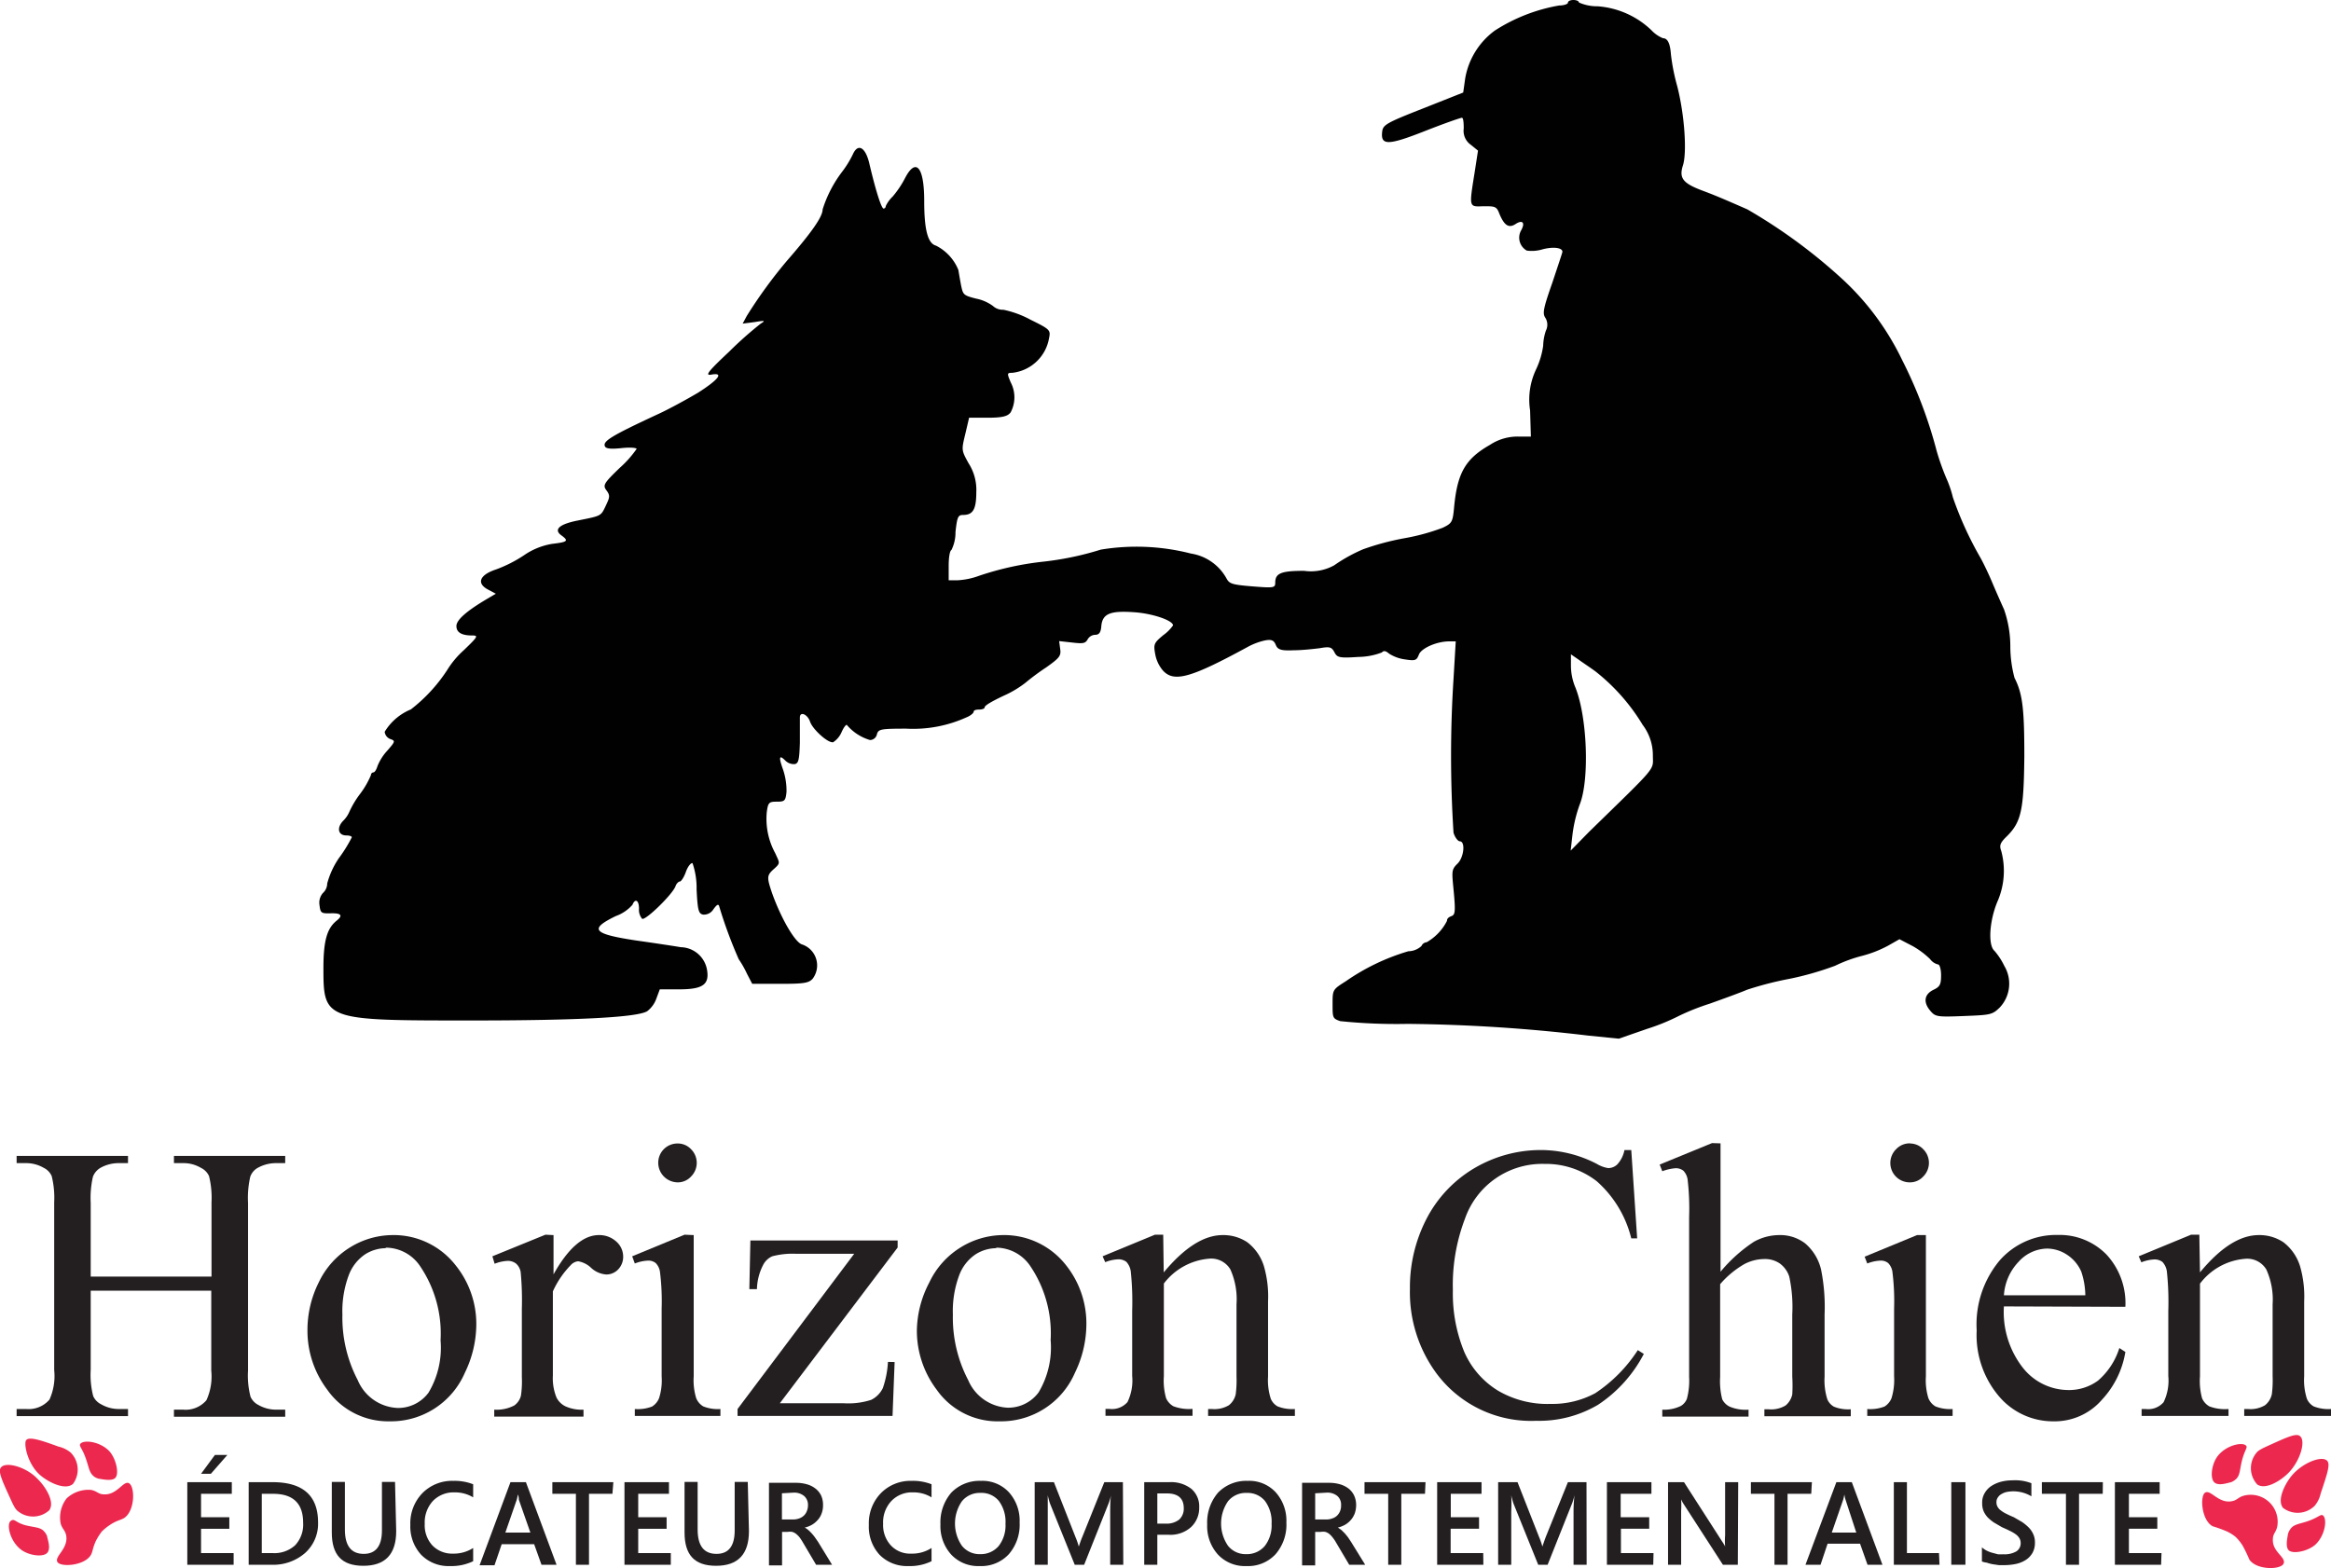 <svg xmlns="http://www.w3.org/2000/svg" viewBox="0 0 178.09 119.84"><title>LOGOFichier 12</title><g id="3e6a57b4-382a-41d1-b6ee-9952d85ae298" data-name="Calque 2"><g id="ef14f697-2225-4831-9976-db9899c7040d" data-name="Calque 2"><path d="M6.93,97.55h9.23V91.87a6.89,6.89,0,0,0-.19-2,1.3,1.3,0,0,0-.62-.63A2.62,2.62,0,0,0,14,88.88h-.71v-.55h8.5v.55h-.7a2.86,2.86,0,0,0-1.34.33,1.25,1.25,0,0,0-.63.71,7.22,7.22,0,0,0-.17,2v12.81a6.44,6.44,0,0,0,.19,2,1.29,1.29,0,0,0,.6.63,2.73,2.73,0,0,0,1.35.36h.7v.54h-8.5v-.54H14a2.09,2.09,0,0,0,1.77-.72,4.35,4.35,0,0,0,.37-2.26V98.63H6.93v6.05a6.44,6.44,0,0,0,.19,2,1.27,1.27,0,0,0,.61.63,2.67,2.67,0,0,0,1.34.36h.71v.54H1.27v-.54H2a2.1,2.1,0,0,0,1.78-.72,4.39,4.39,0,0,0,.36-2.26V91.87a6.89,6.89,0,0,0-.19-2,1.27,1.27,0,0,0-.61-.63A2.68,2.68,0,0,0,2,88.88H1.27v-.55H9.78v.55H9.07a2.86,2.86,0,0,0-1.34.33,1.33,1.33,0,0,0-.63.71,7.22,7.22,0,0,0-.17,2Z" style="fill:#231f20"/><path d="M29.93,94.38a6,6,0,0,1,4.89,2.32,7.14,7.14,0,0,1,1.57,4.54,8.52,8.52,0,0,1-.87,3.65,6.15,6.15,0,0,1-5.76,3.72A5.68,5.68,0,0,1,25,106.19a7.47,7.47,0,0,1-1.51-4.57A8.12,8.12,0,0,1,24.35,98a6.3,6.3,0,0,1,2.41-2.69A6.22,6.22,0,0,1,29.93,94.38Zm-.46,1a3,3,0,0,0-1.56.46,3.32,3.32,0,0,0-1.27,1.62,7.82,7.82,0,0,0-.48,3,10.3,10.3,0,0,0,1.17,5,3.46,3.46,0,0,0,3.06,2.13,2.88,2.88,0,0,0,2.35-1.17,6.71,6.71,0,0,0,.92-4,9.18,9.18,0,0,0-1.54-5.63A3.17,3.17,0,0,0,29.47,95.34Z" style="fill:#231f20"/><path d="M42.29,94.38v3q1.68-3,3.46-3a1.91,1.91,0,0,1,1.33.49A1.53,1.53,0,0,1,47.61,96a1.38,1.38,0,0,1-.38,1,1.24,1.24,0,0,1-.91.39,1.9,1.9,0,0,1-1.15-.5,1.9,1.9,0,0,0-1-.51.88.88,0,0,0-.57.3,7,7,0,0,0-1.36,2v6.43a3.91,3.91,0,0,0,.28,1.69,1.52,1.52,0,0,0,.67.66,3,3,0,0,0,1.39.26v.53H37.76v-.53a2.93,2.93,0,0,0,1.53-.32,1.3,1.3,0,0,0,.51-.75,7.51,7.51,0,0,0,.07-1.42V100a22.9,22.9,0,0,0-.09-2.79,1.1,1.1,0,0,0-.35-.65,1,1,0,0,0-.64-.21,3.08,3.08,0,0,0-1,.22L37.62,96l4.05-1.65Z" style="fill:#231f20"/><path d="M53,94.38v10.79a4.65,4.65,0,0,0,.19,1.67,1.29,1.29,0,0,0,.54.63,3,3,0,0,0,1.31.2v.53H48.5v-.53a3,3,0,0,0,1.32-.19,1.34,1.34,0,0,0,.53-.63,4.5,4.5,0,0,0,.2-1.68V100a18.1,18.1,0,0,0-.13-2.83,1.2,1.2,0,0,0-.32-.65.88.88,0,0,0-.6-.19,3.08,3.08,0,0,0-1,.22L48.3,96l4-1.65Zm-1.21-7a1.39,1.39,0,0,1,1,.43,1.47,1.47,0,0,1,0,2.1,1.36,1.36,0,0,1-1,.44,1.5,1.5,0,0,1-1.5-1.49,1.47,1.47,0,0,1,1.5-1.48Z" style="fill:#231f20"/><path d="M68.35,104.08l-.16,4.12H56.35v-.53l8.91-11.86h-4.4A6.06,6.06,0,0,0,59,96a1.43,1.43,0,0,0-.71.69,4.24,4.24,0,0,0-.46,1.82h-.58l.08-3.72H68.58v.54l-9,11.9h4.89a5.66,5.66,0,0,0,2.09-.26,1.94,1.94,0,0,0,.89-.9,7.32,7.32,0,0,0,.39-2Z" style="fill:#231f20"/><path d="M76.57,94.38a6,6,0,0,1,4.89,2.32A7.14,7.14,0,0,1,83,101.24a8.52,8.52,0,0,1-.87,3.65,6.15,6.15,0,0,1-5.76,3.72,5.68,5.68,0,0,1-4.81-2.42,7.47,7.47,0,0,1-1.51-4.57A8.12,8.12,0,0,1,71,98a6.3,6.3,0,0,1,2.41-2.69A6.22,6.22,0,0,1,76.57,94.38Zm-.46,1a3,3,0,0,0-1.56.46,3.32,3.32,0,0,0-1.27,1.62,7.82,7.82,0,0,0-.48,3,10.3,10.3,0,0,0,1.17,5A3.46,3.46,0,0,0,77,107.57a2.88,2.88,0,0,0,2.35-1.17,6.71,6.71,0,0,0,.92-4,9.18,9.18,0,0,0-1.54-5.63A3.17,3.17,0,0,0,76.11,95.34Z" style="fill:#231f20"/><path d="M88.91,97.23q2.37-2.85,4.5-2.85a3.29,3.29,0,0,1,1.89.55,3.67,3.67,0,0,1,1.26,1.81,8.29,8.29,0,0,1,.32,2.7v5.73a4.65,4.65,0,0,0,.21,1.72,1.22,1.22,0,0,0,.52.58,3.05,3.05,0,0,0,1.32.2v.53H92.3v-.53h.28a2.17,2.17,0,0,0,1.31-.29,1.47,1.47,0,0,0,.52-.84,8.2,8.2,0,0,0,.06-1.37v-5.5A5.57,5.57,0,0,0,94,97a1.7,1.7,0,0,0-1.6-.82,4.84,4.84,0,0,0-3.48,1.9v7.08a4.87,4.87,0,0,0,.17,1.68,1.31,1.31,0,0,0,.56.62,3.37,3.37,0,0,0,1.46.2v.53H84.46v-.53h.29a1.57,1.57,0,0,0,1.39-.52,3.79,3.79,0,0,0,.36-2v-5a22.23,22.23,0,0,0-.11-3,1.34,1.34,0,0,0-.34-.72,1,1,0,0,0-.61-.19,3,3,0,0,0-1,.22L84.24,96l4-1.65h.63Z" style="fill:#231f20"/><path d="M124.63,87.88l.45,6.75h-.45A8.54,8.54,0,0,0,122,90.27,6.34,6.34,0,0,0,118,88.94a6.25,6.25,0,0,0-6.08,4.2A14.25,14.25,0,0,0,111,98.6a11.74,11.74,0,0,0,.86,4.68,6.52,6.52,0,0,0,2.61,3,7.46,7.46,0,0,0,4,1,6.88,6.88,0,0,0,3.41-.82,11.31,11.31,0,0,0,3.25-3.29l.46.29a10.42,10.42,0,0,1-3.49,3.88,8.84,8.84,0,0,1-4.73,1.23,9,9,0,0,1-7.65-3.66,10.45,10.45,0,0,1-2-6.42A11.37,11.37,0,0,1,109,93.11a9.62,9.62,0,0,1,3.67-3.86,10,10,0,0,1,5.11-1.37A9.31,9.31,0,0,1,122,88.94a2.39,2.39,0,0,0,.87.32,1,1,0,0,0,.69-.28,2.24,2.24,0,0,0,.55-1.1Z" style="fill:#231f20"/><path d="M131.45,87.37v9.81A11.61,11.61,0,0,1,134,94.89a4,4,0,0,1,1.91-.51,3.13,3.13,0,0,1,2,.63,3.75,3.75,0,0,1,1.22,2,14.48,14.48,0,0,1,.27,3.43v4.75a4.82,4.82,0,0,0,.21,1.74,1.17,1.17,0,0,0,.5.56,2.89,2.89,0,0,0,1.29.2v.53h-6.6v-.53h.31a2.15,2.15,0,0,0,1.31-.29,1.51,1.51,0,0,0,.51-.84,11.66,11.66,0,0,0,0-1.37v-4.75a11,11,0,0,0-.23-2.89,2,2,0,0,0-.72-1,2,2,0,0,0-1.2-.34,3.33,3.33,0,0,0-1.5.38,7.13,7.13,0,0,0-1.86,1.54v7.09a5.51,5.51,0,0,0,.16,1.71,1.24,1.24,0,0,0,.57.56,3.13,3.13,0,0,0,1.44.23v.53H127v-.53a2.91,2.91,0,0,0,1.41-.28,1.09,1.09,0,0,0,.47-.55,5.35,5.35,0,0,0,.17-1.67V93a19.05,19.05,0,0,0-.11-2.82,1.21,1.21,0,0,0-.33-.72.93.93,0,0,0-.61-.19,3.75,3.75,0,0,0-1,.23l-.2-.51,4-1.64Z" style="fill:#231f20"/><path d="M147.14,94.38v10.79a4.65,4.65,0,0,0,.19,1.67,1.29,1.29,0,0,0,.54.63,3,3,0,0,0,1.31.2v.53h-6.52v-.53a3,3,0,0,0,1.32-.19,1.34,1.34,0,0,0,.53-.63,4.72,4.72,0,0,0,.2-1.68V100a18.1,18.1,0,0,0-.13-2.83,1.2,1.2,0,0,0-.32-.65.88.88,0,0,0-.6-.19,3.08,3.08,0,0,0-1,.22l-.2-.52,4-1.65Zm-1.21-7a1.39,1.39,0,0,1,1,.43,1.47,1.47,0,0,1,0,2.1,1.36,1.36,0,0,1-1,.44,1.48,1.48,0,0,1-1.06-2.54A1.42,1.42,0,0,1,145.93,87.37Z" style="fill:#231f20"/><path d="M153.1,99.83a6.91,6.91,0,0,0,1.45,4.69,4.45,4.45,0,0,0,3.45,1.7,3.74,3.74,0,0,0,2.29-.72,5.42,5.42,0,0,0,1.63-2.49l.46.3a7,7,0,0,1-1.79,3.65,4.77,4.77,0,0,1-3.71,1.65,5.4,5.4,0,0,1-4.13-1.88,7.23,7.23,0,0,1-1.73-5.07,7.62,7.62,0,0,1,1.77-5.36,5.74,5.74,0,0,1,4.43-1.93,5,5,0,0,1,3.71,1.49,5.46,5.46,0,0,1,1.45,4Zm0-.85h6.22a5.89,5.89,0,0,0-.31-1.81,2.94,2.94,0,0,0-1.09-1.29,2.8,2.8,0,0,0-1.52-.47,3,3,0,0,0-2.17,1A4.08,4.08,0,0,0,153.1,99Z" style="fill:#231f20"/><path d="M168.08,97.23q2.35-2.85,4.49-2.85a3.29,3.29,0,0,1,1.89.55,3.67,3.67,0,0,1,1.26,1.81,8.29,8.29,0,0,1,.32,2.7v5.73a4.65,4.65,0,0,0,.21,1.72,1.22,1.22,0,0,0,.52.58,3.05,3.05,0,0,0,1.32.2v.53h-6.63v-.53h.28a2.17,2.17,0,0,0,1.31-.29,1.47,1.47,0,0,0,.52-.84,8.2,8.2,0,0,0,.06-1.37v-5.5a5.57,5.57,0,0,0-.48-2.66,1.7,1.7,0,0,0-1.6-.82,4.8,4.8,0,0,0-3.47,1.9v7.08a5,5,0,0,0,.16,1.68,1.31,1.31,0,0,0,.56.62,3.37,3.37,0,0,0,1.46.2v.53h-6.64v-.53h.3a1.56,1.56,0,0,0,1.38-.52,3.79,3.79,0,0,0,.36-2v-5a22.23,22.23,0,0,0-.11-3,1.34,1.34,0,0,0-.34-.72,1,1,0,0,0-.61-.19,3,3,0,0,0-1,.22L163.4,96l4-1.65h.63Z" style="fill:#231f20"/><path d="M119.79.21c0,.1-.32.21-.67.21a13.21,13.21,0,0,0-4.92,1.92A5.74,5.74,0,0,0,111.94,6l-.15,1.07-3.05,1.21c-2.83,1.11-3.08,1.26-3.14,1.78-.13,1.07.44,1.07,3.3-.06,1.45-.57,2.68-1,2.79-1s.14.38.14.82a1.3,1.3,0,0,0,.55,1.25l.54.44-.25,1.62c-.44,2.76-.46,2.67.67,2.63.88,0,1,0,1.22.59.37.88.71,1.11,1.23.77s.75-.12.44.46a1.13,1.13,0,0,0,.42,1.57,2.85,2.85,0,0,0,1.21-.1c.8-.21,1.51-.13,1.51.19,0,.06-.36,1.13-.77,2.36-.67,1.91-.76,2.33-.55,2.66a1,1,0,0,1,.06,1,3.83,3.83,0,0,0-.21,1.16,6.22,6.22,0,0,1-.54,1.8,5.39,5.39,0,0,0-.46,3.14l.06,2h-1a3.82,3.82,0,0,0-2.12.63c-1.88,1.07-2.49,2.14-2.74,4.71-.11,1.19-.15,1.28-.88,1.63a16.22,16.22,0,0,1-2.93.8,19.92,19.92,0,0,0-3.14.84,12.26,12.26,0,0,0-2.22,1.23,3.67,3.67,0,0,1-2.3.42c-1.76,0-2.2.19-2.2.9,0,.4-.1.42-1.72.29s-1.78-.21-2-.6a3.76,3.76,0,0,0-2.72-1.91A16.75,16.75,0,0,0,84.1,42a23.13,23.13,0,0,1-4.4.92A23,23,0,0,0,74.8,44a5.6,5.6,0,0,1-1.61.34h-.71V43.25c0-.63.08-1.17.21-1.22A3,3,0,0,0,73,40.65c.13-1.15.19-1.3.59-1.3.73,0,1-.41,1-1.73A3.76,3.76,0,0,0,74,35.4c-.55-1-.55-1-.25-2.24l.29-1.24,1.44,0c1.13,0,1.53-.12,1.74-.42a2.45,2.45,0,0,0,0-2.28c-.29-.69-.29-.73.11-.73a3.21,3.21,0,0,0,2.82-2.66c.13-.61.06-.67-1.42-1.4a7.56,7.56,0,0,0-2.07-.76,1.11,1.11,0,0,1-.8-.29,3.23,3.23,0,0,0-1.28-.56c-1-.25-1-.32-1.15-1-.08-.42-.17-.94-.21-1.19a3.58,3.58,0,0,0-1.71-1.86c-.63-.17-.9-1.22-.9-3.42,0-2.59-.63-3.35-1.47-1.73a7.43,7.43,0,0,1-.94,1.4,2.51,2.51,0,0,0-.53.73.18.18,0,0,1-.16.19c-.17,0-.61-1.38-1.11-3.52-.3-1.19-.86-1.48-1.24-.63a7.73,7.73,0,0,1-.81,1.32A9.4,9.4,0,0,0,62.85,16c0,.57-.86,1.78-2.72,3.92a36.19,36.19,0,0,0-3.08,4.23l-.31.58.92-.12c.79-.13.84-.11.46.12a28.15,28.15,0,0,0-2.41,2.14c-1.63,1.53-1.86,1.84-1.38,1.76,1-.19.61.35-1,1.38-.88.52-2.22,1.25-3,1.61-3.66,1.7-4.33,2.11-4.1,2.51.1.17.52.19,1.28.11s1.13,0,1.13.06a8.14,8.14,0,0,1-1.3,1.46c-1.22,1.18-1.3,1.32-1,1.72s.23.55-.06,1.17c-.38.8-.32.76-2.16,1.13-1.4.28-1.84.69-1.23,1.13s.44.51-.71.65a5.29,5.29,0,0,0-2.16.88,10.23,10.23,0,0,1-2.11,1.07c-1.28.42-1.53,1.07-.61,1.55l.58.31-.71.42c-1.55.92-2.3,1.59-2.3,2.05s.36.72,1.19.72c.51,0,.46.08-.63,1.13a6.86,6.86,0,0,0-1.27,1.52,12.24,12.24,0,0,1-2.77,3,4.21,4.21,0,0,0-2,1.71.67.67,0,0,0,.42.55c.41.14.39.19-.21.88a3.88,3.88,0,0,0-.76,1.19c-.08.27-.21.48-.31.48a.21.21,0,0,0-.19.21,6.66,6.66,0,0,1-.84,1.45,7.17,7.17,0,0,0-.83,1.4,2.15,2.15,0,0,1-.44.63c-.53.54-.4,1.13.23,1.13.23,0,.42.06.42.14a11,11,0,0,1-1,1.61A6.36,6.36,0,0,0,25,67.51a1,1,0,0,1-.33.73,1.12,1.12,0,0,0-.26.92c.07.61.13.65.86.63s1,.13.44.57c-.71.58-1,1.48-1,3.62,0,4,.1,4,11.28,4,8.33,0,12.73-.25,13.46-.71a2.12,2.12,0,0,0,.71-1l.25-.67h1.49c1.82,0,2.32-.38,2.11-1.53a2.08,2.08,0,0,0-2-1.69c-.52-.09-2.05-.32-3.39-.51C45.25,71.36,45,71,47.05,70a3.06,3.06,0,0,0,1.27-.86c.21-.52.5-.35.5.3a1.06,1.06,0,0,0,.24.77c.25.15,2.32-1.86,2.55-2.49.06-.19.23-.36.33-.36s.32-.33.46-.73.38-.71.51-.67a5.81,5.81,0,0,1,.31,2c.08,1.61.15,1.86.5,1.93a.85.85,0,0,0,.78-.4c.29-.4.4-.44.46-.19a34.78,34.78,0,0,0,1.48,4,7.71,7.71,0,0,1,.63,1.11l.4.77h2.14c1.8,0,2.17-.06,2.47-.38a1.69,1.69,0,0,0-.8-2.63c-.54-.15-1.61-2-2.3-3.94-.4-1.19-.4-1.34.14-1.82s.44-.46.11-1.21a5.48,5.48,0,0,1-.65-3.12c.1-.76.17-.82.77-.82s.67-.06.74-.75a5.08,5.08,0,0,0-.25-1.66c-.36-1-.32-1.21.16-.73a.93.93,0,0,0,.72.27c.29-.06.35-.33.39-1.63,0-.86,0-1.74,0-1.93,0-.5.59-.25.78.32s1.34,1.63,1.76,1.57a1.73,1.73,0,0,0,.65-.78c.18-.4.37-.63.42-.52a3.67,3.67,0,0,0,1.75,1.13A.55.55,0,0,0,67,56.1c.11-.38.3-.42,2.24-.42a9.86,9.86,0,0,0,4.59-.86c.31-.12.56-.33.56-.44s.19-.16.42-.16.42-.07.42-.17.27-.34,1.7-1a8.05,8.05,0,0,0,1.42-.88A17.85,17.85,0,0,1,79.93,51c1-.71,1.15-.88,1.07-1.4l-.08-.61,1,.11c.84.1,1,.06,1.17-.23a.69.69,0,0,1,.57-.36c.31,0,.44-.17.48-.65.08-1,.73-1.21,2.6-1.07,1.38.11,2.88.63,2.88,1a3.14,3.14,0,0,1-.75.75c-.71.59-.75.69-.61,1.45a2.65,2.65,0,0,0,.59,1.25c.84.92,2.11.57,6.43-1.78a5,5,0,0,1,1.36-.52c.52-.1.69,0,.83.34s.36.46,1.37.41c.62,0,1.54-.1,2-.16.75-.13.9-.09,1.11.31s.35.46,1.82.36a5.19,5.19,0,0,0,1.8-.34c.16-.17.31-.12.56.09a3,3,0,0,0,1.22.44c.79.12.88.08,1.06-.38s1.32-1,2.33-1h.48l-.17,2.87a91.83,91.83,0,0,0,0,11.75c.1.35.34.66.48.66.44,0,.32,1.22-.17,1.7s-.44.59-.29,2.18.08,1.74-.19,1.84-.33.23-.33.36A3.93,3.93,0,0,1,109,72a.48.48,0,0,0-.4.29,1.5,1.5,0,0,1-1,.4,16.5,16.5,0,0,0-4.79,2.3c-1,.63-1,.65-1,1.72s0,1.11.58,1.32a41.87,41.87,0,0,0,5.15.21,125.61,125.61,0,0,1,13.84.9l2.3.23,2.16-.75a16,16,0,0,0,2.45-1,18,18,0,0,1,2.32-.92c1.13-.4,2.43-.88,2.87-1.07a25.74,25.74,0,0,1,3.22-.83,23.19,23.19,0,0,0,3.5-1,11,11,0,0,1,2.11-.77,8.92,8.92,0,0,0,1.93-.76l.88-.5,1,.52a6.41,6.41,0,0,1,1.34,1,1.07,1.07,0,0,0,.61.41c.12,0,.23.36.23.82,0,.71-.09.88-.57,1.11-.71.34-.81.94-.27,1.59.4.48.52.5,2.58.42s2.17-.1,2.74-.65a2.65,2.65,0,0,0,.35-3.18,5.15,5.15,0,0,0-.75-1.15c-.5-.42-.4-2.24.21-3.73a5.86,5.86,0,0,0,.31-3.89c-.16-.44-.1-.63.44-1.15,1.09-1.09,1.28-2,1.32-6.09,0-3.56-.12-4.78-.75-6a9.42,9.42,0,0,1-.32-2.41,8.58,8.58,0,0,0-.48-2.82c-.21-.46-.63-1.41-.92-2.1s-.71-1.55-.9-1.88A26.62,26.62,0,0,1,149.2,38a8.38,8.38,0,0,0-.5-1.46,18.48,18.48,0,0,1-.74-2.09,34.56,34.56,0,0,0-2.63-6.93,20.43,20.43,0,0,0-4.44-6.07A41.22,41.22,0,0,0,133.5,16c-2.14-.94-2.62-1.13-3.5-1.46-1.44-.55-1.73-.94-1.42-1.91s.13-3.83-.44-6.05a15.64,15.64,0,0,1-.48-2.42c-.06-.84-.25-1.24-.61-1.24a2.51,2.51,0,0,1-.88-.61A6.62,6.62,0,0,0,122.05.48a3.41,3.41,0,0,1-1.42-.29c0-.11-.19-.19-.42-.19S119.79.08,119.79.21Zm2.11,51.1a15.15,15.15,0,0,1,3.6,4.08,3.83,3.83,0,0,1,.78,2.34c0,1.18.44.65-4.88,5.84L120,65l.14-1.24a10.55,10.55,0,0,1,.55-2.28c.77-1.91.58-6.85-.38-9.07a4.37,4.37,0,0,1-.29-1.52V50l.58.4C120.9,50.62,121.48,51,121.9,51.31Z" style="fill:#010101"/><path d="M17.85,119.57H14.31v-6.31h3.4v.89H15.36v1.79h2.16v.88H15.36v1.86h2.49Zm-.48-8.39-1.26,1.44h-.75l1.06-1.44Z" style="fill:#231f20"/><path d="M19,119.57v-6.31h1.82q3.48,0,3.48,3.08a3,3,0,0,1-1,2.34,3.71,3.71,0,0,1-2.6.89Zm1-5.42v4.53h.84a2.34,2.34,0,0,0,1.71-.6,2.32,2.32,0,0,0,.61-1.72c0-1.47-.76-2.21-2.29-2.21Z" style="fill:#231f20"/><path d="M30.27,117c0,1.77-.84,2.65-2.51,2.65s-2.41-.85-2.41-2.55v-3.86h1v3.64q0,1.86,1.44,1.86c.92,0,1.39-.6,1.39-1.79v-3.71h1Z" style="fill:#231f20"/><path d="M36.15,119.3a3.8,3.8,0,0,1-1.77.37,2.91,2.91,0,0,1-2.2-.86,3.18,3.18,0,0,1-.83-2.28,3.31,3.31,0,0,1,.93-2.44,3.18,3.18,0,0,1,2.35-.93,3.91,3.91,0,0,1,1.52.26v1a2.67,2.67,0,0,0-1.41-.38,2.21,2.21,0,0,0-1.66.65,2.42,2.42,0,0,0-.63,1.75,2.28,2.28,0,0,0,.59,1.66,2.09,2.09,0,0,0,1.56.62,2.73,2.73,0,0,0,1.55-.43Z" style="fill:#231f20"/><path d="M42.52,119.57H41.37L40.81,118H38.33l-.55,1.61H36.64L39,113.26h1.18Zm-2-2.46-.88-2.51c0-.09,0-.22-.08-.4h0a2.33,2.33,0,0,1-.08.4l-.87,2.51Z" style="fill:#231f20"/><path d="M46.79,114.15H45v5.42h-1v-5.42h-1.8v-.89h4.66Z" style="fill:#231f20"/><path d="M51.25,119.57H47.71v-6.31h3.4v.89H48.76v1.79h2.17v.88H48.76v1.86h2.49Z" style="fill:#231f20"/><path d="M57.22,117c0,1.77-.84,2.65-2.51,2.65s-2.41-.85-2.41-2.55v-3.86h1v3.64q0,1.86,1.44,1.86c.93,0,1.39-.6,1.39-1.79v-3.71h1Z" style="fill:#231f20"/><path d="M63.57,119.57H62.35l-1-1.69a4,4,0,0,0-.26-.4,1.72,1.72,0,0,0-.27-.27.89.89,0,0,0-.29-.15,1,1,0,0,0-.36,0h-.42v2.56h-1v-6.31h2.07a3,3,0,0,1,.82.11,1.88,1.88,0,0,1,.65.32,1.51,1.51,0,0,1,.44.53,1.72,1.72,0,0,1,.15.74,1.75,1.75,0,0,1-.1.62,1.49,1.49,0,0,1-.28.49,1.8,1.8,0,0,1-.44.38,2,2,0,0,1-.58.23v0a1.44,1.44,0,0,1,.3.21,2.72,2.72,0,0,1,.24.24,3.11,3.11,0,0,1,.23.28l.25.36Zm-3.83-5.46v2h.87a1.33,1.33,0,0,0,.45-.08,1,1,0,0,0,.35-.21.89.89,0,0,0,.23-.34,1.14,1.14,0,0,0,.09-.46.89.89,0,0,0-.29-.7,1.19,1.19,0,0,0-.82-.26Z" style="fill:#231f20"/><path d="M71.17,119.3a3.74,3.74,0,0,1-1.77.37,2.93,2.93,0,0,1-2.2-.86,3.17,3.17,0,0,1-.82-2.28,3.31,3.31,0,0,1,.93-2.44,3.17,3.17,0,0,1,2.34-.93,3.91,3.91,0,0,1,1.52.26v1a2.62,2.62,0,0,0-1.41-.38,2.17,2.17,0,0,0-1.65.65,2.39,2.39,0,0,0-.64,1.75,2.29,2.29,0,0,0,.6,1.66,2,2,0,0,0,1.55.62,2.71,2.71,0,0,0,1.55-.43Z" style="fill:#231f20"/><path d="M74.85,119.67a2.81,2.81,0,0,1-2.18-.88,3.24,3.24,0,0,1-.82-2.3,3.49,3.49,0,0,1,.83-2.43,3,3,0,0,1,2.27-.9,2.75,2.75,0,0,1,2.14.88,3.25,3.25,0,0,1,.81,2.3,3.44,3.44,0,0,1-.83,2.43A2.86,2.86,0,0,1,74.85,119.67Zm.05-5.59a1.75,1.75,0,0,0-1.41.64,3,3,0,0,0,0,3.4,1.71,1.71,0,0,0,1.37.64,1.8,1.8,0,0,0,1.43-.61,2.55,2.55,0,0,0,.53-1.71,2.67,2.67,0,0,0-.51-1.75A1.72,1.72,0,0,0,74.9,114.08Z" style="fill:#231f20"/><path d="M85.82,119.57h-1v-4.08c0-.34,0-.74.06-1.23h0a3.5,3.5,0,0,1-.17.59l-1.88,4.72h-.72l-1.89-4.68a5.16,5.16,0,0,1-.17-.63h0c0,.25,0,.66,0,1.24v4.07h-1v-6.31h1.47l1.65,4.2a5.77,5.77,0,0,1,.25.72h0c.11-.33.2-.58.27-.74l1.68-4.18h1.42Z" style="fill:#231f20"/><path d="M88.42,117.28v2.29h-1v-6.31h1.92a2.52,2.52,0,0,1,1.68.51,1.76,1.76,0,0,1,.6,1.42,2,2,0,0,1-.63,1.51,2.36,2.36,0,0,1-1.69.58Zm0-3.16v2.31h.67a1.56,1.56,0,0,0,1-.31,1.13,1.13,0,0,0,.35-.88c0-.74-.43-1.12-1.29-1.12Z" style="fill:#231f20"/><path d="M95.23,119.67a2.81,2.81,0,0,1-2.18-.88,3.24,3.24,0,0,1-.82-2.3,3.49,3.49,0,0,1,.83-2.43,3,3,0,0,1,2.27-.9,2.75,2.75,0,0,1,2.14.88,3.25,3.25,0,0,1,.81,2.3,3.44,3.44,0,0,1-.83,2.43A2.86,2.86,0,0,1,95.23,119.67Zm0-5.59a1.75,1.75,0,0,0-1.41.64,3,3,0,0,0,0,3.4,1.71,1.71,0,0,0,1.37.64,1.8,1.8,0,0,0,1.43-.61,2.55,2.55,0,0,0,.53-1.71,2.67,2.67,0,0,0-.51-1.75A1.72,1.72,0,0,0,95.28,114.08Z" style="fill:#231f20"/><path d="M104.3,119.57h-1.22l-1-1.69a2.77,2.77,0,0,0-.27-.4,1.69,1.69,0,0,0-.26-.27.89.89,0,0,0-.29-.15,1,1,0,0,0-.36,0h-.42v2.56h-1v-6.31h2.07a3,3,0,0,1,.82.11,2,2,0,0,1,.65.32,1.48,1.48,0,0,1,.43.53,1.72,1.72,0,0,1,.16.74,2,2,0,0,1-.1.62,1.69,1.69,0,0,1-.28.49,1.8,1.8,0,0,1-.44.38,2.13,2.13,0,0,1-.58.23v0a2.28,2.28,0,0,1,.3.21l.24.24.23.28.24.36Zm-3.82-5.46v2h.87a1.23,1.23,0,0,0,.44-.08.93.93,0,0,0,.36-.21,1,1,0,0,0,.23-.34,1.14,1.14,0,0,0,.08-.46.88.88,0,0,0-.28-.7,1.2,1.2,0,0,0-.82-.26Z" style="fill:#231f20"/><path d="M108.87,114.15h-1.81v5.42h-1v-5.42h-1.81v-.89h4.66Z" style="fill:#231f20"/><path d="M113.33,119.57H109.8v-6.31h3.39v.89h-2.35v1.79H113v.88h-2.17v1.86h2.49Z" style="fill:#231f20"/><path d="M121.22,119.57h-1v-4.08a12.12,12.12,0,0,1,.07-1.23h0a4.83,4.83,0,0,1-.17.59l-1.88,4.72h-.72l-1.89-4.68a5.16,5.16,0,0,1-.17-.63h0a12.14,12.14,0,0,1,0,1.24v4.07h-1v-6.31h1.48l1.65,4.2a5.77,5.77,0,0,1,.25.72h0c.11-.33.2-.58.26-.74l1.69-4.18h1.42Z" style="fill:#231f20"/><path d="M126.31,119.57h-3.54v-6.31h3.4v.89h-2.35v1.79H126v.88h-2.16v1.86h2.49Z" style="fill:#231f20"/><path d="M132.77,119.57h-1.14l-3-4.64a2,2,0,0,1-.19-.36h0a7.44,7.44,0,0,1,0,.86v4.14h-1v-6.31h1.22l2.91,4.53a3.1,3.1,0,0,1,.23.38h0a5.6,5.6,0,0,1,0-.85v-4.06h1Z" style="fill:#231f20"/><path d="M138.38,114.15h-1.81v5.42h-1v-5.42h-1.8v-.89h4.66Z" style="fill:#231f20"/><path d="M143.82,119.57h-1.14l-.57-1.61h-2.48l-.54,1.61h-1.15l2.36-6.31h1.18Zm-2-2.46L141,114.6a2.77,2.77,0,0,1-.09-.4h0a3.59,3.59,0,0,1-.09.4l-.87,2.51Z" style="fill:#231f20"/><path d="M148.18,119.57h-3.49v-6.31h1v5.42h2.45Z" style="fill:#231f20"/><path d="M150.16,119.57h-1.08v-6.31h1.08Z" style="fill:#231f20"/><path d="M151.42,119.32v-1.08a1.72,1.72,0,0,0,.34.24,2.26,2.26,0,0,0,.43.17l.45.12a3.15,3.15,0,0,0,.41,0,1.8,1.8,0,0,0,1-.22.73.73,0,0,0,.33-.64.71.71,0,0,0-.11-.39,1.07,1.07,0,0,0-.3-.3,2.79,2.79,0,0,0-.46-.26c-.17-.09-.36-.17-.56-.26l-.6-.35a3.14,3.14,0,0,1-.48-.39,1.75,1.75,0,0,1-.32-.48,1.54,1.54,0,0,1-.11-.63,1.38,1.38,0,0,1,.2-.77,1.58,1.58,0,0,1,.52-.54,2.54,2.54,0,0,1,.75-.32,3.47,3.47,0,0,1,.85-.1,3.43,3.43,0,0,1,1.44.22v1a2.69,2.69,0,0,0-1.84-.34,1.25,1.25,0,0,0-.41.15.77.77,0,0,0-.3.26.6.6,0,0,0-.12.38.69.69,0,0,0,.09.36.86.86,0,0,0,.26.28,2.22,2.22,0,0,0,.41.25c.16.08.35.17.57.26l.62.36a3.57,3.57,0,0,1,.51.42,1.72,1.72,0,0,1,.35.51,1.47,1.47,0,0,1,.13.64,1.55,1.55,0,0,1-.19.8,1.58,1.58,0,0,1-.52.54,2.27,2.27,0,0,1-.75.3,4.43,4.43,0,0,1-.9.09l-.39,0-.48-.07a3,3,0,0,1-.45-.12A1.49,1.49,0,0,1,151.42,119.32Z" style="fill:#231f20"/><path d="M160.65,114.15h-1.81v5.42h-1v-5.42H156v-.89h4.66Z" style="fill:#231f20"/><path d="M165.11,119.57h-3.53v-6.31H165v.89h-2.35v1.79h2.17v.88h-2.17v1.86h2.49Z" style="fill:#231f20"/></g><g id="c59285c3-84a9-4441-9fd5-f8f8e6605ba4" data-name="Patte"><path d="M9.83,113.33c-.41-.18-.91.93-1.89.86-.43,0-.53-.26-1-.34a2.44,2.44,0,0,0-1.85.65,2.39,2.39,0,0,0-.46,1.9c.12.45.35.52.43.95.16,1-.9,1.57-.68,2s2.12.31,2.58-.56c.14-.27.12-.54.4-1.11a5.2,5.2,0,0,1,.41-.64,4,4,0,0,1,.67-.54c.53-.34.8-.34,1.06-.51C10.34,115.41,10.32,113.54,9.83,113.33Z" style="fill:#ec284f"/><path d="M3.09,112.74c.64.54,1.88,1.16,2.48.66A1.84,1.84,0,0,0,5.4,111a2.21,2.21,0,0,0-.94-.46C3,110,2.21,109.78,2,110.05S2.11,111.91,3.09,112.74Z" style="fill:#ec284f"/><path d="M7.56,113c.13,0,1,.24,1.27-.09s.05-1.41-.46-2c-.73-.78-2-.91-2.24-.57-.11.18.17.32.46,1.21.22.64.23,1,.61,1.29A1.08,1.08,0,0,0,7.56,113Z" style="fill:#ec284f"/><path d="M2.86,113c.61.59,1.35,1.76.91,2.4a1.84,1.84,0,0,1-2.41.07c-.15-.12-.26-.27-.54-.89-.66-1.44-1-2.17-.74-2.45C.45,111.67,2,112.09,2.86,113Z" style="fill:#ec284f"/><path d="M3.6,117.4c0,.13.33.93,0,1.27s-1.4.2-2-.26c-.85-.65-1.11-1.93-.79-2.18s.34.14,1.25.35c.66.15,1.07.13,1.34.48A1,1,0,0,1,3.6,117.4Z" style="fill:#ec284f"/><path d="M173.65,117.61c0-.43.26-.53.34-1a2.06,2.06,0,0,0-2.55-2.32c-.45.12-.52.36-.95.43-1,.17-1.57-.89-2-.67s-.31,2.12.56,2.58a10.45,10.45,0,0,1,1.1.4,3.36,3.36,0,0,1,.65.41,3.58,3.58,0,0,1,.54.67,11,11,0,0,1,.51,1.06c.54.82,2.41.8,2.62.31S173.58,118.59,173.65,117.61Z" style="fill:#ec284f"/><path d="M175.1,112.75c-.54.65-1.16,1.89-.67,2.48a1.85,1.85,0,0,0,2.41-.16,2.21,2.21,0,0,0,.46-.94c.5-1.5.76-2.25.49-2.51C177.38,111.21,175.93,111.77,175.1,112.75Z" style="fill:#ec284f"/><path d="M174.8,117.23c0,.12-.25,1,.09,1.26s1.41.06,2-.45c.78-.73.92-2,.58-2.24-.18-.12-.32.16-1.21.46-.65.21-1.05.23-1.29.61A1.08,1.08,0,0,0,174.8,117.23Z" style="fill:#ec284f"/><path d="M174.86,112.53c-.59.61-1.76,1.34-2.4.91a1.84,1.84,0,0,1-.07-2.42c.12-.15.27-.26.89-.54,1.44-.65,2.17-1,2.45-.73C176.17,110.12,175.75,111.61,174.86,112.53Z" style="fill:#ec284f"/><path d="M170.44,113.27c-.13,0-.93.33-1.27,0s-.2-1.4.26-2c.65-.85,1.93-1.11,2.18-.79.13.16-.14.33-.35,1.25-.15.66-.13,1.07-.48,1.34A1.2,1.2,0,0,1,170.44,113.27Z" style="fill:#ec284f"/></g></g></svg>
